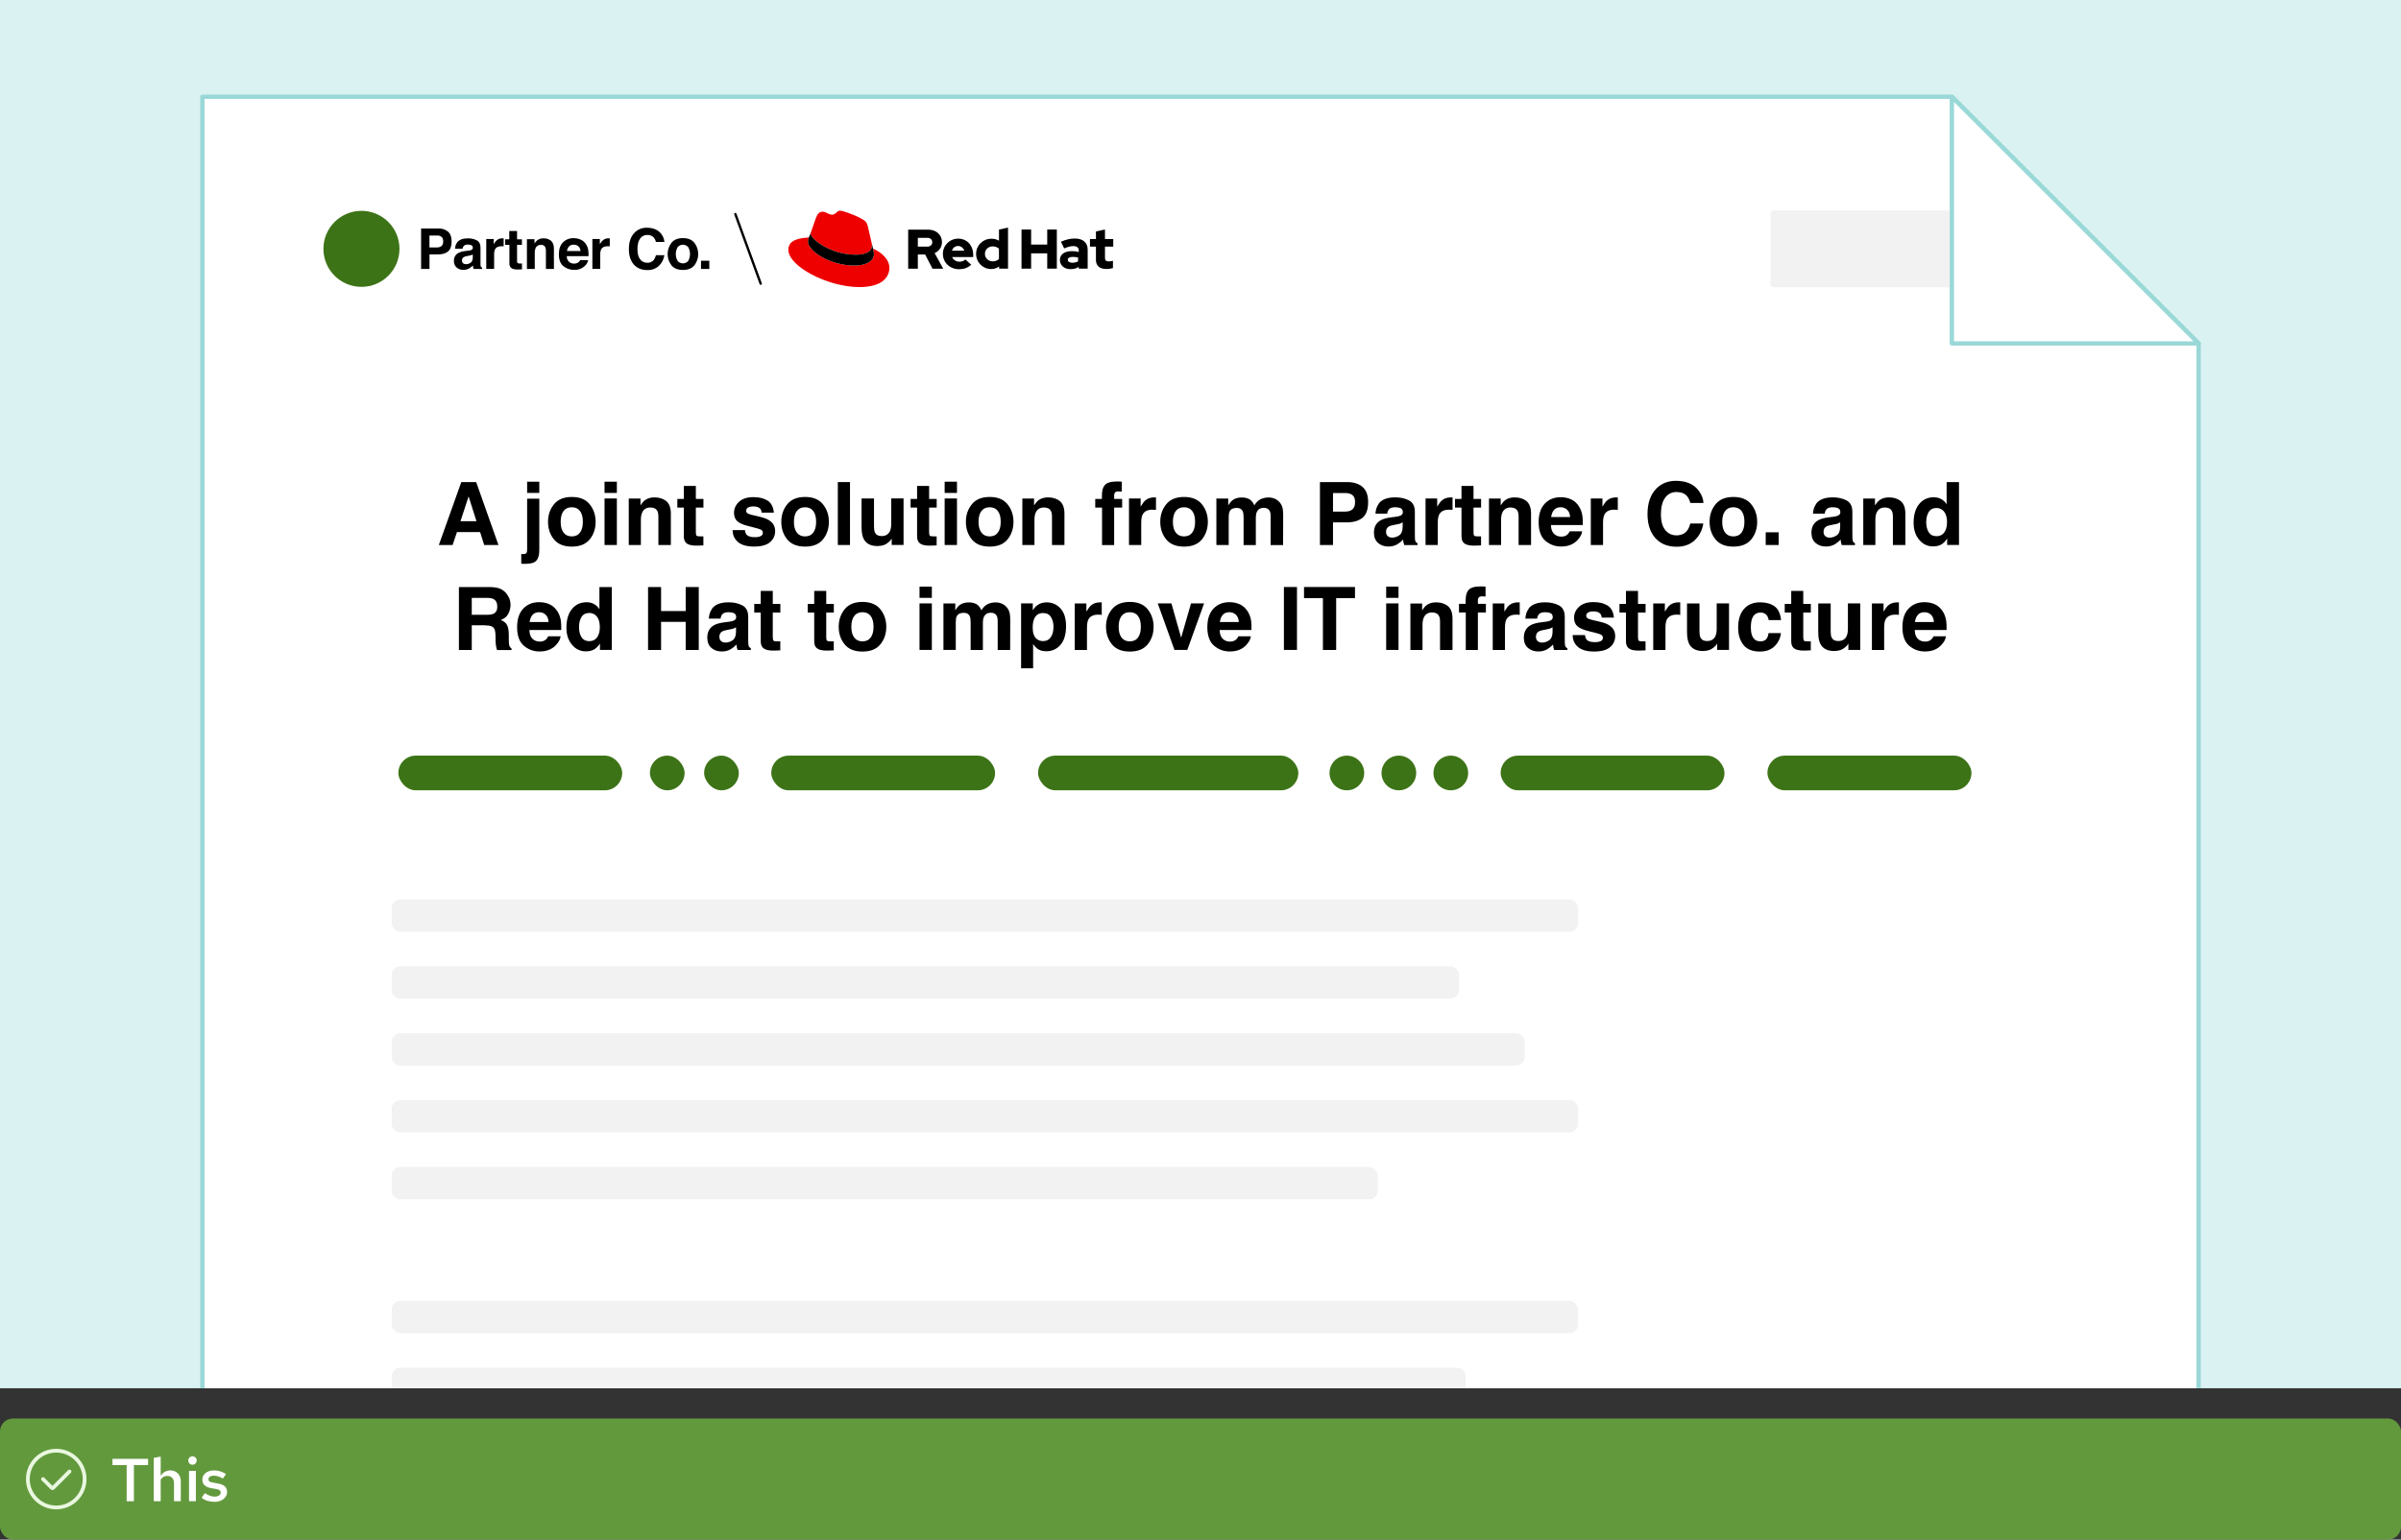<?xml version="1.0" encoding="UTF-8"?>
<svg id="uuid-f907ac82-5ee0-4f01-9fd3-3fe827e891de" data-name="uuid-684f3ed5-aeb5-4827-9e9c-103522a87208" xmlns="http://www.w3.org/2000/svg" xmlns:xlink="http://www.w3.org/1999/xlink" viewBox="0 0 555 356">
  <rect x="0" y="0" width="555" height="356" fill="#333333" stroke="none"/>
  <defs>
    <style>
      .uuid-8fba700c-05da-475f-9ca6-73cc687e901a {
        fill: none;
      }

      .uuid-e190363c-b794-4584-941d-9d12baf92c47 {
        clip-path: url(#uuid-ac15d285-c841-44ee-8bf3-dd02a8ff2b28);
      }

      .uuid-174db8e5-dcce-4980-aac1-e4c02cf5aa24, .uuid-9a845f3e-add7-4db9-bd9e-d583987a8158 {
        fill: #fff;
      }

      .uuid-395f1d4e-e929-4cfc-8382-24b5f9265d3a {
        fill: #63993d;
      }

      .uuid-a3ed627a-bfc0-408c-a0e7-c247a7bb65df {
        fill: #3d7317;
      }

      .uuid-26166992-724e-49c1-9d70-12e456a52840 {
        fill: #e9f7df;
      }

      .uuid-46cafc75-894b-4ddf-97fe-08fc1bd242c2 {
        fill: #f2f2f2;
      }

      .uuid-fa542afa-1155-4388-8b52-44c662cb47d5 {
        fill: #daf2f2;
      }

      .uuid-9a845f3e-add7-4db9-bd9e-d583987a8158 {
        stroke: #9ad8d8;
        stroke-linecap: round;
        stroke-linejoin: round;
      }

      .uuid-c5a80801-6fa7-4cfa-93a6-4c14f992864e {
        fill: #e00;
      }
    </style>
    <clipPath id="uuid-ac15d285-c841-44ee-8bf3-dd02a8ff2b28">
      <rect class="uuid-8fba700c-05da-475f-9ca6-73cc687e901a" width="555" height="321"/>
    </clipPath>
  </defs>
  <g>
    <rect class="uuid-395f1d4e-e929-4cfc-8382-24b5f9265d3a" x="-0" y="328" width="555" height="28" rx="3" ry="3"/>
    <g id="uuid-c531a2cb-e463-4ad9-9dc7-d53bcd27e247" data-name="rh-ui-icon-check-circle">
      <g id="uuid-3c56dd07-1564-445d-b02d-eafb1198d0e3" data-name="uuid-1c4df964-d179-4db0-aba1-3eca303fb08c">
        <rect class="uuid-8fba700c-05da-475f-9ca6-73cc687e901a" x="6" y="334.999" width="14" height="14"/>
      </g>
      <g id="uuid-7e3bc91c-fb7a-449f-9aa2-36b25a4571da" data-name="uuid-a3dc333e-01ac-4ccf-b647-d25821cfe86e">
        <path class="uuid-26166992-724e-49c1-9d70-12e456a52840" d="M13,348.999c-3.86,0-7-3.14-7-7s3.14-7,7-7,7,3.14,7,7-3.14,7-7,7ZM13,335.874c-3.377,0-6.125,2.748-6.125,6.125s2.748,6.125,6.125,6.125,6.125-2.748,6.125-6.125-2.748-6.125-6.125-6.125Z"/>
        <path class="uuid-26166992-724e-49c1-9d70-12e456a52840" d="M12.125,344.533c-.168,0-.336-.064-.464-.192l-2.033-2.033c-.171-.171-.171-.448,0-.619s.448-.171.619,0l1.878,1.878,3.628-3.628c.171-.171.448-.171.619,0s.171.448,0,.619l-3.783,3.783c-.128.128-.296.192-.464.192h0Z"/>
      </g>
    </g>
    <g>
      <path class="uuid-174db8e5-dcce-4980-aac1-e4c02cf5aa24" d="M29.276,347.123v-8.358h-3.276v-1.441h8.232v1.441h-3.276v8.358h-1.68Z"/>
      <path class="uuid-174db8e5-dcce-4980-aac1-e4c02cf5aa24" d="M35.547,347.123v-10.038l1.596-.28v4.439c.261-.401.581-.709.959-.924s.795-.322,1.253-.322c.485,0,.91.107,1.274.322.364.215.649.506.854.875.206.368.308.8.308,1.295v4.634h-1.568v-4.172c0-.514-.14-.922-.42-1.226-.28-.303-.658-.454-1.134-.454-.308,0-.595.069-.861.21-.266.14-.488.354-.665.644v4.998h-1.596Z"/>
      <path class="uuid-174db8e5-dcce-4980-aac1-e4c02cf5aa24" d="M44.479,338.681c-.261,0-.488-.095-.679-.286s-.287-.423-.287-.693c0-.262.095-.487.287-.679s.427-.287.707-.287c.261,0,.488.096.679.287.191.191.287.422.287.692,0,.262-.096.488-.287.68-.191.191-.427.286-.707.286ZM43.695,347.123v-7.014h1.582v7.014h-1.582Z"/>
      <path class="uuid-174db8e5-dcce-4980-aac1-e4c02cf5aa24" d="M49.617,347.263c-.597,0-1.155-.079-1.673-.237-.518-.159-.964-.397-1.337-.714l.742-1.051c.458.28.859.483,1.204.609s.695.189,1.05.189c.429,0,.772-.088,1.029-.266.257-.177.385-.406.385-.685,0-.215-.075-.386-.224-.512-.149-.126-.401-.222-.756-.287l-1.232-.21c-.681-.13-1.19-.354-1.526-.672s-.504-.742-.504-1.273c0-.43.112-.806.336-1.127.224-.322.543-.574.959-.756.415-.183.889-.273,1.421-.273.485,0,.957.07,1.414.21.457.14.905.35,1.344.63l-.742,1.05c-.355-.232-.707-.403-1.057-.511s-.698-.161-1.043-.161c-.373,0-.67.072-.889.217-.22.145-.329.344-.329.596,0,.224.072.395.217.511.144.117.399.203.763.259l1.246.238c.709.121,1.232.343,1.568.665s.504.749.504,1.281c0,.429-.124.816-.371,1.161-.247.346-.588.619-1.022.819-.434.201-.926.301-1.477.301Z"/>
    </g>
  </g>
  <g>
    <g class="uuid-e190363c-b794-4584-941d-9d12baf92c47">
      <g>
        <rect class="uuid-fa542afa-1155-4388-8b52-44c662cb47d5" width="555" height="321"/>
        <rect class="uuid-8fba700c-05da-475f-9ca6-73cc687e901a" width="555" height="321"/>
        <g>
          <polygon class="uuid-9a845f3e-add7-4db9-bd9e-d583987a8158" points="508.22 79.41 508.22 332.28 46.78 332.28 46.78 22.37 451.18 22.37 508.22 79.41"/>
          <rect class="uuid-46cafc75-894b-4ddf-97fe-08fc1bd242c2" x="90.54" y="207.95" width="274.22" height="7.5" rx="2" ry="2"/>
          <rect class="uuid-46cafc75-894b-4ddf-97fe-08fc1bd242c2" x="90.54" y="223.42" width="246.72" height="7.5" rx="2" ry="2"/>
          <rect class="uuid-46cafc75-894b-4ddf-97fe-08fc1bd242c2" x="90.54" y="238.9" width="261.91" height="7.5" rx="2" ry="2"/>
          <rect class="uuid-46cafc75-894b-4ddf-97fe-08fc1bd242c2" x="90.54" y="254.37" width="274.22" height="7.5" rx="2" ry="2"/>
          <rect class="uuid-46cafc75-894b-4ddf-97fe-08fc1bd242c2" x="90.54" y="269.84" width="227.93" height="7.5" rx="2" ry="2"/>
          <rect class="uuid-46cafc75-894b-4ddf-97fe-08fc1bd242c2" x="90.54" y="300.78" width="274.22" height="7.5" rx="2" ry="2"/>
          <rect class="uuid-46cafc75-894b-4ddf-97fe-08fc1bd242c2" x="90.54" y="316.25" width="248.25" height="7.5" rx="2" ry="2"/>
          <path d="M110.99,123.03h-5.36l-1.01,2.99h-3.18l5.19-14.55h3.44l5.15,14.55h-3.3l-.94-2.99h.01ZM110.14,120.52l-1.82-5.73-1.88,5.73h3.7Z"/>
          <path d="M121.85,115.31h2.81v11.87c0,1.09-.21,1.89-.64,2.41-.43.52-1.27.78-2.52.78h-.38c-.17,0-.38-.01-.63-.02v-2.25c.16.01.27.02.34.02h.18c.28,0,.49-.07.63-.2s.21-.4.21-.79v-11.82ZM121.85,111.38h2.81v2.6h-2.81v-2.6Z"/>
          <path d="M136.32,116.62c.91,1.14,1.36,2.49,1.36,4.04s-.45,2.93-1.36,4.05-2.29,1.68-4.14,1.68-3.23-.56-4.14-1.68c-.91-1.12-1.36-2.47-1.36-4.05s.45-2.9,1.36-4.04c.91-1.14,2.29-1.71,4.14-1.71s3.23.57,4.14,1.71ZM132.17,117.29c-.82,0-1.46.29-1.9.87-.44.58-.67,1.41-.67,2.49s.22,1.91.67,2.5,1.08.88,1.9.88,1.46-.29,1.9-.88c.44-.59.66-1.42.66-2.5s-.22-1.91-.66-2.49c-.44-.58-1.07-.87-1.9-.87Z"/>
          <path d="M142.59,111.38v2.6h-2.85v-2.6h2.85ZM142.59,115.26v10.76h-2.85v-10.76h2.85Z"/>
          <path d="M150.38,117.34c-.96,0-1.61.4-1.96,1.21-.18.43-.28.97-.28,1.64v5.83h-2.8v-10.74h2.71v1.57c.36-.55.71-.95,1.03-1.19.58-.43,1.31-.65,2.2-.65,1.11,0,2.02.29,2.73.87.71.58,1.06,1.55,1.06,2.9v7.25h-2.88v-6.55c0-.57-.08-1-.23-1.3-.28-.55-.8-.83-1.58-.83v-.01Z"/>
          <path d="M162.59,124.01v2.1l-1.33.05c-1.33.05-2.24-.18-2.72-.69-.32-.32-.47-.82-.47-1.49v-6.62h-1.5v-2h1.5v-3h2.78v3h1.75v2h-1.75v5.69c0,.44.06.72.17.82.11.11.45.16,1.03.16h.27c.1,0,.19,0,.28-.02h-.01Z"/>
          <path d="M177.43,115.75c.84.54,1.33,1.47,1.45,2.78h-2.81c-.04-.36-.14-.65-.31-.86-.31-.38-.84-.57-1.58-.57-.61,0-1.05.1-1.31.29s-.39.42-.39.67c0,.32.14.56.42.7.28.15,1.25.41,2.93.78,1.12.26,1.96.66,2.52,1.2.55.54.83,1.21.83,2.02,0,1.07-.4,1.94-1.19,2.61s-2.02,1.01-3.68,1.01-2.94-.36-3.75-1.07-1.21-1.62-1.21-2.73h2.85c.06.5.19.86.39,1.07.35.38.99.56,1.93.56.55,0,.99-.08,1.32-.25.33-.16.49-.41.49-.74s-.13-.56-.4-.72c-.26-.17-1.24-.45-2.93-.85-1.22-.3-2.08-.68-2.58-1.14-.5-.45-.75-1.09-.75-1.93,0-.99.39-1.85,1.17-2.56s1.88-1.07,3.29-1.07,2.44.27,3.29.8h.01Z"/>
          <path d="M190.24,116.62c.91,1.14,1.36,2.49,1.36,4.04s-.45,2.93-1.36,4.05-2.29,1.68-4.14,1.68-3.23-.56-4.14-1.68-1.36-2.47-1.36-4.05.45-2.9,1.36-4.04,2.29-1.71,4.14-1.71,3.23.57,4.14,1.71ZM186.09,117.29c-.82,0-1.46.29-1.9.87-.44.58-.67,1.41-.67,2.49s.22,1.91.67,2.5,1.08.88,1.9.88,1.46-.29,1.9-.88c.44-.59.66-1.42.66-2.5s-.22-1.91-.66-2.49c-.44-.58-1.07-.87-1.9-.87Z"/>
          <path d="M193.67,111.47h2.81v14.55h-2.81v-14.55Z"/>
          <path d="M206.14,124.5s-.09.13-.2.3c-.11.17-.23.31-.38.43-.44.4-.87.67-1.28.81s-.89.22-1.45.22c-1.59,0-2.67-.57-3.22-1.72-.31-.63-.46-1.56-.46-2.79v-6.49h2.88v6.49c0,.61.07,1.07.22,1.38.26.55.76.82,1.51.82.96,0,1.62-.39,1.97-1.17.18-.42.28-.98.28-1.67v-5.86h2.85v10.76h-2.74v-1.52l.02.01Z"/>
          <path d="M216.51,124.01v2.1l-1.33.05c-1.33.05-2.24-.18-2.72-.69-.32-.32-.47-.82-.47-1.49v-6.62h-1.5v-2h1.5v-3h2.78v3h1.75v2h-1.75v5.69c0,.44.06.72.17.82.11.11.45.16,1.03.16h.27c.1,0,.19,0,.28-.02h-.01Z"/>
          <path d="M221.21,111.38v2.6h-2.85v-2.6h2.85ZM221.21,115.26v10.76h-2.85v-10.76h2.85Z"/>
          <path d="M232.91,116.62c.91,1.14,1.36,2.49,1.36,4.04s-.45,2.93-1.36,4.05-2.29,1.68-4.14,1.68-3.23-.56-4.14-1.68-1.36-2.47-1.36-4.05.45-2.9,1.36-4.04,2.29-1.71,4.14-1.71,3.23.57,4.14,1.71ZM228.76,117.29c-.82,0-1.46.29-1.9.87-.44.58-.67,1.41-.67,2.49s.22,1.91.67,2.5,1.08.88,1.9.88,1.46-.29,1.9-.88c.44-.59.66-1.42.66-2.5s-.22-1.91-.66-2.49c-.44-.58-1.07-.87-1.9-.87Z"/>
          <path d="M241.36,117.34c-.96,0-1.61.4-1.96,1.21-.18.43-.28.97-.28,1.64v5.83h-2.8v-10.74h2.71v1.57c.36-.55.71-.95,1.03-1.19.58-.43,1.31-.65,2.2-.65,1.11,0,2.02.29,2.73.87.71.58,1.06,1.55,1.06,2.9v7.25h-2.88v-6.55c0-.57-.08-1-.23-1.3-.28-.55-.8-.83-1.58-.83v-.01Z"/>
          <path d="M259.31,111.38v2.29c-.16-.02-.42-.03-.79-.04-.37,0-.63.07-.77.25-.14.17-.21.37-.21.58v.91h1.85v1.99h-1.85v8.68h-2.8v-8.68h-1.57v-1.99h1.54v-.69c0-1.15.19-1.94.58-2.38.41-.65,1.39-.97,2.95-.97.18,0,.34,0,.48.01.14,0,.34.02.59.04Z"/>
          <path d="M266.41,117.85c-1.13,0-1.89.37-2.28,1.11-.22.41-.33,1.05-.33,1.92v5.14h-2.83v-10.76h2.69v1.88c.43-.72.81-1.21,1.13-1.47.53-.44,1.21-.66,2.05-.66h.13c.04,0,.12,0,.24.01v2.88c-.18-.02-.34-.03-.47-.04h-.33v-.01Z"/>
          <path d="M277.84,116.62c.91,1.14,1.36,2.49,1.36,4.04s-.45,2.93-1.36,4.05c-.91,1.12-2.29,1.68-4.14,1.68s-3.23-.56-4.14-1.68-1.36-2.47-1.36-4.05.45-2.9,1.36-4.04c.91-1.14,2.29-1.71,4.14-1.71s3.23.57,4.14,1.71ZM273.69,117.29c-.82,0-1.46.29-1.9.87s-.67,1.41-.67,2.49.22,1.91.67,2.5,1.08.88,1.9.88,1.46-.29,1.9-.88.66-1.42.66-2.5-.22-1.91-.66-2.49c-.44-.58-1.07-.87-1.9-.87Z"/>
          <path d="M287.26,118.22c-.24-.52-.7-.78-1.39-.78-.8,0-1.34.26-1.62.78-.15.3-.23.74-.23,1.32v6.48h-2.85v-10.74h2.74v1.57c.35-.56.68-.96.99-1.19.55-.42,1.25-.63,2.12-.63.82,0,1.49.18,1.99.54.41.33.72.77.93,1.29.37-.63.83-1.1,1.37-1.39.58-.3,1.22-.44,1.94-.44.47,0,.94.09,1.4.28.46.18.88.51,1.25.97.3.38.51.84.61,1.38.07.36.1.89.1,1.59l-.02,6.78h-2.88v-6.85c0-.41-.07-.74-.2-1.01-.25-.5-.71-.75-1.38-.75-.78,0-1.31.32-1.61.97-.15.34-.23.75-.23,1.23v6.41h-2.83v-6.41c0-.64-.07-1.1-.2-1.39v-.01Z"/>
          <path d="M311.22,120.79h-3.09v5.23h-3.02v-14.55h6.34c1.46,0,2.63.38,3.5,1.12.87.75,1.3,1.91,1.3,3.49,0,1.72-.43,2.93-1.3,3.64s-2.11,1.07-3.72,1.07h-.01ZM312.64,117.76c.39-.35.59-.9.59-1.66s-.2-1.3-.6-1.62-.96-.48-1.67-.48h-2.83v4.29h2.83c.72,0,1.28-.17,1.68-.52v-.01Z"/>
          <path d="M318.71,116.42c.74-.95,2.02-1.42,3.83-1.42,1.18,0,2.23.23,3.14.7.91.47,1.37,1.35,1.37,2.65v4.94c0,.34,0,.76.02,1.24.02.37.08.62.17.75s.23.24.42.33v.42h-3.06c-.08-.22-.14-.42-.18-.61-.03-.19-.06-.41-.08-.65-.39.42-.84.78-1.34,1.08-.61.35-1.29.52-2.05.52-.97,0-1.78-.28-2.41-.83-.63-.56-.95-1.34-.95-2.36,0-1.32.51-2.28,1.53-2.87.56-.32,1.38-.55,2.47-.69l.96-.12c.52-.07.89-.15,1.12-.25.4-.17.6-.44.6-.8,0-.44-.15-.75-.46-.91-.31-.17-.75-.25-1.35-.25-.67,0-1.14.16-1.41.49-.2.24-.33.57-.39.99h-2.72c.06-.94.32-1.71.79-2.32l-.02-.03ZM320.8,123.98c.26.22.59.33.97.33.61,0,1.16-.18,1.67-.53.51-.36.78-1,.79-1.95v-1.05c-.18.11-.36.2-.54.27-.18.07-.43.13-.75.19l-.63.12c-.59.11-1.02.23-1.27.38-.43.26-.65.66-.65,1.2,0,.48.13.83.41,1.04h0Z"/>
          <path d="M334.96,117.85c-1.13,0-1.89.37-2.28,1.11-.22.41-.33,1.05-.33,1.92v5.14h-2.83v-10.76h2.69v1.88c.43-.72.81-1.21,1.13-1.47.53-.44,1.21-.66,2.05-.66h.13c.04,0,.12,0,.24.01v2.88c-.18-.02-.34-.03-.47-.04h-.33v-.01Z"/>
          <path d="M342.35,124.01v2.1l-1.33.05c-1.33.05-2.24-.18-2.72-.69-.32-.32-.47-.82-.47-1.49v-6.62h-1.5v-2h1.5v-3h2.78v3h1.75v2h-1.75v5.69c0,.44.06.72.17.82.11.11.45.16,1.03.16h.27c.1,0,.19,0,.28-.02h-.01Z"/>
          <path d="M349.22,117.34c-.96,0-1.61.4-1.96,1.21-.18.43-.28.97-.28,1.64v5.83h-2.8v-10.74h2.71v1.57c.36-.55.71-.95,1.03-1.19.58-.43,1.31-.65,2.2-.65,1.11,0,2.02.29,2.73.87.71.58,1.06,1.55,1.06,2.9v7.25h-2.88v-6.55c0-.57-.08-1-.23-1.3-.28-.55-.8-.83-1.58-.83v-.01Z"/>
          <path d="M365.72,122.86c-.07.64-.4,1.29-1,1.94-.92,1.05-2.21,1.57-3.87,1.57-1.37,0-2.58-.44-3.62-1.32s-1.57-2.32-1.57-4.3c0-1.86.47-3.29,1.42-4.29s2.17-1.49,3.68-1.49c.9,0,1.7.17,2.42.5s1.31.87,1.78,1.59c.42.64.69,1.38.82,2.22.07.49.1,1.21.09,2.13h-7.37c.04,1.08.38,1.84,1.02,2.27.39.27.86.4,1.4.4.58,0,1.05-.16,1.41-.49.2-.18.37-.42.52-.74h2.87v.01ZM362.94,119.56c-.05-.74-.27-1.31-.68-1.69-.4-.38-.91-.58-1.51-.58-.65,0-1.16.2-1.52.61s-.58.96-.68,1.66h4.39Z"/>
          <path d="M373.16,117.85c-1.13,0-1.89.37-2.28,1.11-.22.41-.33,1.05-.33,1.92v5.14h-2.83v-10.76h2.69v1.88c.43-.72.81-1.21,1.13-1.47.53-.44,1.21-.66,2.05-.66h.13c.04,0,.12,0,.24.01v2.88c-.18-.02-.34-.03-.47-.04h-.33v-.01Z"/>
          <path d="M391.74,124.93c-1.09.99-2.48,1.49-4.17,1.49-2.09,0-3.74-.67-4.94-2.01-1.2-1.35-1.8-3.2-1.8-5.55,0-2.54.68-4.5,2.04-5.88,1.18-1.2,2.69-1.8,4.52-1.8,2.45,0,4.24.8,5.37,2.41.63.9.96,1.81,1.01,2.71h-3.04c-.2-.7-.45-1.22-.76-1.58-.55-.63-1.37-.95-2.46-.95s-1.98.45-2.62,1.34c-.64.89-.96,2.15-.96,3.79s.34,2.86,1.01,3.67,1.53,1.22,2.57,1.22,1.88-.35,2.44-1.05c.31-.38.57-.94.77-1.69h3.01c-.26,1.59-.93,2.88-2.01,3.87l.02.01Z"/>
          <path d="M404.82,116.62c.91,1.14,1.36,2.49,1.36,4.04s-.45,2.93-1.36,4.05c-.91,1.12-2.29,1.68-4.14,1.68s-3.23-.56-4.14-1.68-1.36-2.47-1.36-4.05.45-2.9,1.36-4.04c.91-1.14,2.29-1.71,4.14-1.71s3.23.57,4.14,1.71ZM400.67,117.29c-.82,0-1.46.29-1.9.87s-.67,1.41-.67,2.49.22,1.91.67,2.5,1.08.88,1.9.88,1.46-.29,1.9-.88.66-1.42.66-2.5-.22-1.91-.66-2.49c-.44-.58-1.07-.87-1.9-.87Z"/>
          <path d="M408.15,123.08h2.99v2.94h-2.99v-2.94Z"/>
          <path d="M419.84,116.42c.74-.95,2.02-1.42,3.83-1.42,1.18,0,2.23.23,3.14.7.91.47,1.37,1.35,1.37,2.65v4.94c0,.34,0,.76.02,1.24.02.37.08.62.17.75s.23.24.42.33v.42h-3.06c-.08-.22-.14-.42-.18-.61-.03-.19-.06-.41-.08-.65-.39.42-.84.78-1.34,1.08-.61.35-1.29.52-2.05.52-.97,0-1.78-.28-2.41-.83-.63-.56-.95-1.34-.95-2.36,0-1.32.51-2.28,1.53-2.87.56-.32,1.38-.55,2.47-.69l.96-.12c.52-.07.89-.15,1.12-.25.4-.17.6-.44.6-.8,0-.44-.15-.75-.46-.91-.31-.17-.75-.25-1.35-.25-.67,0-1.14.16-1.41.49-.2.24-.33.57-.39.99h-2.72c.06-.94.32-1.71.79-2.32l-.02-.03ZM421.93,123.98c.26.22.59.33.97.33.61,0,1.16-.18,1.67-.53.51-.36.78-1,.79-1.95v-1.05c-.18.11-.36.2-.54.27-.18.07-.43.13-.75.19l-.63.12c-.59.11-1.02.23-1.27.38-.43.26-.65.66-.65,1.2,0,.48.13.83.41,1.04h0Z"/>
          <path d="M435.74,117.34c-.96,0-1.61.4-1.96,1.21-.18.43-.28.97-.28,1.64v5.83h-2.8v-10.74h2.71v1.57c.36-.55.71-.95,1.03-1.19.58-.43,1.31-.65,2.2-.65,1.11,0,2.02.29,2.73.87.71.58,1.06,1.55,1.06,2.9v7.25h-2.88v-6.55c0-.57-.08-1-.23-1.3-.28-.55-.8-.83-1.58-.83v-.01Z"/>
          <path d="M452.83,111.48v14.53h-2.74v-1.49c-.4.64-.86,1.1-1.37,1.39s-1.15.43-1.92.43c-1.26,0-2.32-.51-3.17-1.53-.86-1.02-1.29-2.32-1.29-3.92,0-1.84.42-3.28,1.27-4.33.85-1.05,1.98-1.58,3.39-1.58.65,0,1.23.14,1.74.43s.92.68,1.23,1.19v-5.13h2.85l.01.01ZM445.25,120.7c0,.99.2,1.79.59,2.38.39.6.98.9,1.78.9s1.4-.3,1.82-.89c.41-.59.62-1.36.62-2.3,0-1.32-.33-2.26-1-2.82-.41-.34-.88-.51-1.42-.51-.82,0-1.43.31-1.81.93s-.58,1.39-.58,2.32v-.01Z"/>
          <path d="M112.19,144.58h-3.14v5.71h-2.97v-14.55h7.14c1.02.02,1.81.14,2.36.38.55.23,1.01.57,1.4,1.02.32.37.57.78.75,1.22.18.45.28.96.28,1.53,0,.69-.17,1.37-.52,2.04s-.92,1.14-1.73,1.42c.67.27,1.15.65,1.43,1.15s.42,1.26.42,2.28v.98c0,.67.03,1.12.08,1.35.08.38.26.65.55.83v.37h-3.35c-.09-.32-.16-.58-.2-.78-.08-.41-.12-.83-.13-1.25l-.02-1.35c-.01-.93-.18-1.55-.51-1.86s-.94-.46-1.83-.46l-.01-.03ZM114.04,141.93c.61-.28.91-.82.91-1.64,0-.88-.29-1.47-.88-1.78-.33-.17-.82-.26-1.48-.26h-3.54v3.91h3.45c.68,0,1.2-.08,1.54-.24v.01Z"/>
          <path d="M129.59,147.13c-.07.64-.4,1.29-1,1.94-.92,1.05-2.21,1.57-3.87,1.57-1.37,0-2.58-.44-3.62-1.32s-1.57-2.32-1.57-4.3c0-1.86.47-3.29,1.42-4.29s2.17-1.49,3.68-1.49c.9,0,1.7.17,2.42.5s1.31.87,1.78,1.59c.42.64.69,1.38.82,2.22.07.49.1,1.21.09,2.13h-7.37c.04,1.08.38,1.84,1.02,2.27.39.27.86.4,1.4.4.58,0,1.05-.16,1.41-.49.2-.18.37-.42.52-.74h2.87v.01ZM126.81,143.83c-.05-.74-.27-1.31-.68-1.69-.4-.38-.91-.58-1.51-.58-.65,0-1.16.2-1.52.61-.36.41-.58.96-.68,1.66h4.39Z"/>
          <path d="M141.42,135.75v14.53h-2.74v-1.49c-.4.64-.86,1.1-1.37,1.39s-1.15.43-1.92.43c-1.26,0-2.32-.51-3.17-1.53-.86-1.02-1.29-2.32-1.29-3.92,0-1.84.42-3.28,1.27-4.33.85-1.05,1.98-1.58,3.39-1.58.65,0,1.23.14,1.74.43s.92.68,1.23,1.19v-5.13h2.85l.01.01ZM133.84,144.97c0,.99.2,1.79.59,2.38.39.6.98.9,1.78.9s1.4-.3,1.82-.89c.41-.59.62-1.36.62-2.3,0-1.32-.33-2.26-1-2.82-.41-.34-.88-.51-1.42-.51-.82,0-1.43.31-1.81.93s-.58,1.39-.58,2.32v-.01Z"/>
          <path d="M158.5,150.29v-6.5h-5.69v6.5h-3.01v-14.55h3.01v5.55h5.69v-5.55h3.02v14.55h-3.02Z"/>
          <path d="M164.61,140.69c.74-.95,2.02-1.42,3.83-1.42,1.18,0,2.23.23,3.14.7s1.37,1.35,1.37,2.65v4.94c0,.34,0,.76.02,1.24.02.37.08.62.17.75s.23.24.42.33v.42h-3.06c-.08-.22-.14-.42-.18-.61-.03-.19-.06-.41-.08-.65-.39.42-.84.78-1.34,1.08-.61.35-1.29.52-2.05.52-.97,0-1.78-.28-2.41-.83-.63-.56-.95-1.34-.95-2.36,0-1.32.51-2.28,1.53-2.87.56-.32,1.38-.55,2.47-.69l.96-.12c.52-.07.89-.15,1.12-.25.4-.17.6-.44.6-.8,0-.44-.15-.75-.46-.91-.31-.17-.75-.25-1.35-.25-.67,0-1.14.16-1.41.49-.2.24-.33.57-.39.99h-2.72c.06-.94.32-1.71.79-2.32l-.02-.03ZM166.7,148.25c.26.22.59.33.97.33.61,0,1.16-.18,1.67-.53.51-.36.78-1,.79-1.95v-1.05c-.18.11-.36.2-.54.27s-.43.13-.75.19l-.63.12c-.59.11-1.02.23-1.27.38-.43.26-.65.66-.65,1.2,0,.48.13.83.41,1.04Z"/>
          <path d="M180.37,148.28v2.1l-1.33.05c-1.33.05-2.24-.18-2.72-.69-.32-.32-.47-.82-.47-1.49v-6.62h-1.5v-2h1.5v-3h2.78v3h1.75v2h-1.75v5.69c0,.44.06.72.17.82.11.11.45.16,1.03.16h.27c.1,0,.19,0,.28-.02h-.01Z"/>
          <path d="M192.73,148.28v2.1l-1.33.05c-1.33.05-2.24-.18-2.72-.69-.32-.32-.47-.82-.47-1.49v-6.62h-1.5v-2h1.5v-3h2.78v3h1.75v2h-1.75v5.69c0,.44.06.72.17.82.11.11.45.16,1.03.16h.27c.1,0,.19,0,.28-.02h-.01Z"/>
          <path d="M203.51,140.89c.91,1.14,1.36,2.49,1.36,4.04s-.45,2.93-1.36,4.05c-.91,1.12-2.29,1.68-4.14,1.68s-3.23-.56-4.14-1.68-1.36-2.47-1.36-4.05.45-2.9,1.36-4.04,2.29-1.71,4.14-1.71,3.23.57,4.14,1.71ZM199.36,141.56c-.82,0-1.46.29-1.9.87-.44.58-.67,1.41-.67,2.49s.22,1.91.67,2.5,1.08.88,1.9.88,1.46-.29,1.9-.88c.44-.59.66-1.42.66-2.5s-.22-1.91-.66-2.49-1.07-.87-1.9-.87Z"/>
          <path d="M215.4,135.64v2.6h-2.85v-2.6h2.85ZM215.4,139.52v10.76h-2.85v-10.76h2.85Z"/>
          <path d="M224.17,142.48c-.24-.52-.7-.78-1.39-.78-.8,0-1.34.26-1.62.78-.15.3-.23.74-.23,1.32v6.48h-2.85v-10.74h2.74v1.57c.35-.56.68-.96.99-1.19.55-.42,1.25-.63,2.12-.63.82,0,1.49.18,1.99.54.41.33.72.77.93,1.29.37-.63.83-1.1,1.37-1.39.58-.3,1.22-.44,1.94-.44.47,0,.94.09,1.4.28.46.18.88.51,1.25.97.3.38.51.84.61,1.38.07.36.1.89.1,1.59l-.02,6.78h-2.88v-6.85c0-.41-.07-.74-.2-1.01-.25-.5-.71-.75-1.38-.75-.78,0-1.31.32-1.61.97-.15.34-.23.75-.23,1.23v6.41h-2.83v-6.41c0-.64-.07-1.1-.2-1.39v-.01Z"/>
          <path d="M245.12,140.68c.87.93,1.3,2.29,1.3,4.09,0,1.9-.43,3.34-1.28,4.33s-1.95,1.49-3.29,1.49c-.86,0-1.57-.21-2.13-.64-.31-.24-.61-.58-.91-1.04v5.61h-2.78v-15h2.7v1.59c.3-.47.62-.84.97-1.11.62-.48,1.37-.72,2.23-.72,1.26,0,2.32.46,3.2,1.39l-.01.01ZM243.52,144.91c0-.83-.19-1.56-.57-2.2s-.99-.96-1.84-.96c-1.02,0-1.72.48-2.1,1.45-.2.51-.3,1.17-.3,1.96,0,1.25.33,2.13,1,2.64.4.3.86.44,1.4.44.78,0,1.38-.3,1.79-.91s.62-1.41.62-2.42h0Z"/>
          <path d="M253.87,142.12c-1.13,0-1.89.37-2.28,1.11-.22.41-.33,1.05-.33,1.92v5.14h-2.83v-10.76h2.69v1.88c.43-.72.81-1.21,1.13-1.47.53-.44,1.21-.66,2.05-.66h.13c.04,0,.12,0,.24.01v2.88c-.18-.02-.34-.03-.47-.04h-.33v-.01Z"/>
          <path d="M265.3,140.89c.91,1.14,1.36,2.49,1.36,4.04s-.45,2.93-1.36,4.05c-.91,1.12-2.29,1.68-4.14,1.68s-3.23-.56-4.14-1.68-1.36-2.47-1.36-4.05.45-2.9,1.36-4.04,2.29-1.71,4.14-1.71,3.23.57,4.14,1.71ZM261.15,141.56c-.82,0-1.46.29-1.9.87s-.67,1.41-.67,2.49.22,1.91.67,2.5,1.08.88,1.9.88,1.46-.29,1.9-.88c.44-.59.66-1.42.66-2.5s-.22-1.91-.66-2.49-1.07-.87-1.9-.87Z"/>
          <path d="M267.62,139.52h3.16l2.24,7.94,2.29-7.94h3.02l-3.88,10.76h-2.97l-3.86-10.76Z"/>
          <path d="M289.14,147.13c-.07.64-.4,1.29-1,1.94-.92,1.05-2.21,1.57-3.87,1.57-1.37,0-2.58-.44-3.62-1.32s-1.57-2.32-1.57-4.3c0-1.86.47-3.29,1.42-4.29s2.17-1.49,3.68-1.49c.9,0,1.7.17,2.42.5s1.31.87,1.78,1.59c.42.64.69,1.38.82,2.22.07.49.1,1.21.09,2.13h-7.37c.04,1.08.38,1.84,1.02,2.27.39.27.86.4,1.4.4.58,0,1.05-.16,1.41-.49.2-.18.37-.42.52-.74h2.87v.01ZM286.36,143.83c-.05-.74-.27-1.31-.68-1.69-.4-.38-.91-.58-1.51-.58-.65,0-1.16.2-1.52.61s-.58.96-.68,1.66h4.39Z"/>
          <path d="M296.78,135.73h3.02v14.55h-3.02v-14.55Z"/>
          <path d="M313.21,135.73v2.58h-4.35v11.98h-3.06v-11.98h-4.37v-2.58h11.79-.01Z"/>
          <path d="M323.27,135.64v2.6h-2.85v-2.6h2.85ZM323.27,139.52v10.76h-2.85v-10.76h2.85Z"/>
          <path d="M331.06,141.61c-.96,0-1.61.4-1.96,1.21-.18.43-.28.97-.28,1.64v5.83h-2.8v-10.74h2.71v1.57c.36-.55.71-.95,1.03-1.19.58-.43,1.31-.65,2.2-.65,1.11,0,2.02.29,2.73.87.71.58,1.06,1.55,1.06,2.9v7.25h-2.88v-6.55c0-.57-.08-1-.23-1.3-.28-.55-.8-.83-1.58-.83v-.01Z"/>
          <path d="M343.39,135.64v2.29c-.16-.02-.42-.03-.79-.04-.37,0-.63.07-.77.25-.14.17-.21.37-.21.58v.91h1.85v1.99h-1.85v8.68h-2.8v-8.68h-1.57v-1.99h1.54v-.69c0-1.15.19-1.94.58-2.38.41-.65,1.39-.97,2.95-.97.18,0,.34,0,.48.01.14,0,.34.02.59.04h0Z"/>
          <path d="M350.49,142.12c-1.13,0-1.89.37-2.28,1.11-.22.41-.33,1.05-.33,1.92v5.14h-2.83v-10.76h2.69v1.88c.43-.72.81-1.21,1.13-1.47.53-.44,1.21-.66,2.05-.66h.13c.04,0,.12,0,.24.01v2.88c-.18-.02-.34-.03-.47-.04h-.33v-.01Z"/>
          <path d="M353.36,140.69c.74-.95,2.02-1.42,3.83-1.42,1.18,0,2.23.23,3.14.7s1.37,1.35,1.37,2.65v4.94c0,.34,0,.76.02,1.24.02.37.08.62.17.75s.23.24.42.33v.42h-3.06c-.08-.22-.14-.42-.18-.61-.03-.19-.06-.41-.08-.65-.39.42-.84.78-1.34,1.08-.61.35-1.29.52-2.05.52-.97,0-1.78-.28-2.41-.83-.63-.56-.95-1.34-.95-2.36,0-1.32.51-2.28,1.53-2.87.56-.32,1.38-.55,2.47-.69l.96-.12c.52-.07.89-.15,1.12-.25.4-.17.6-.44.6-.8,0-.44-.15-.75-.46-.91-.31-.17-.75-.25-1.35-.25-.67,0-1.14.16-1.41.49-.2.24-.33.57-.39.99h-2.72c.06-.94.32-1.71.79-2.32l-.02-.03ZM355.45,148.25c.26.22.59.33.97.33.61,0,1.16-.18,1.67-.53.51-.36.78-1,.79-1.95v-1.05c-.18.11-.36.2-.54.27-.18.07-.43.13-.75.19l-.63.12c-.59.11-1.02.23-1.27.38-.43.26-.65.66-.65,1.2,0,.48.13.83.41,1.04h0Z"/>
          <path d="M371.61,140.02c.84.54,1.33,1.47,1.45,2.78h-2.81c-.04-.36-.14-.65-.31-.86-.31-.38-.84-.57-1.58-.57-.61,0-1.05.1-1.31.29-.26.19-.39.42-.39.67,0,.32.14.56.42.7.28.15,1.25.41,2.93.78,1.12.26,1.96.66,2.52,1.2.55.54.83,1.21.83,2.02,0,1.07-.4,1.94-1.19,2.61s-2.02,1.01-3.68,1.01-2.94-.36-3.75-1.07-1.21-1.62-1.21-2.73h2.85c.06.5.19.86.39,1.07.35.38.99.56,1.93.56.55,0,.99-.08,1.32-.25.33-.16.49-.41.49-.74s-.13-.56-.4-.72c-.26-.17-1.24-.45-2.93-.85-1.22-.3-2.08-.68-2.58-1.14-.5-.45-.75-1.09-.75-1.93,0-.99.39-1.85,1.17-2.56.78-.71,1.88-1.07,3.29-1.07s2.44.27,3.29.8h.01Z"/>
          <path d="M380.37,148.28v2.1l-1.33.05c-1.33.05-2.24-.18-2.72-.69-.32-.32-.47-.82-.47-1.49v-6.62h-1.5v-2h1.5v-3h2.78v3h1.75v2h-1.75v5.69c0,.44.06.72.17.82.11.11.45.16,1.03.16h.27c.1,0,.19,0,.28-.02h-.01Z"/>
          <path d="M387.59,142.12c-1.13,0-1.89.37-2.28,1.11-.22.41-.33,1.05-.33,1.92v5.14h-2.83v-10.76h2.69v1.88c.43-.72.81-1.21,1.13-1.47.53-.44,1.21-.66,2.05-.66h.13c.04,0,.12,0,.24.01v2.88c-.18-.02-.34-.03-.47-.04h-.33v-.01Z"/>
          <path d="M396.95,148.77s-.09.13-.2.3c-.11.17-.23.31-.38.43-.44.4-.87.67-1.28.81s-.89.22-1.45.22c-1.59,0-2.67-.57-3.22-1.72-.31-.63-.46-1.56-.46-2.79v-6.49h2.88v6.49c0,.61.07,1.07.22,1.38.26.55.76.82,1.51.82.96,0,1.62-.39,1.97-1.17.18-.42.28-.98.28-1.67v-5.86h2.85v10.76h-2.74v-1.52l.02.01Z"/>
          <path d="M411.71,143.38h-2.88c-.05-.4-.19-.76-.41-1.09-.32-.43-.81-.65-1.47-.65-.95,0-1.6.47-1.95,1.41-.18.5-.28,1.17-.28,1.99s.09,1.43.28,1.91c.34.89.97,1.34,1.9,1.34.66,0,1.13-.18,1.4-.53s.44-.82.5-1.38h2.87c-.07.86-.38,1.67-.93,2.43-.88,1.23-2.19,1.85-3.92,1.85s-3.01-.51-3.82-1.54c-.82-1.03-1.22-2.36-1.22-4,0-1.85.45-3.29,1.35-4.31.9-1.03,2.15-1.54,3.73-1.54,1.35,0,2.45.3,3.31.91s1.37,1.68,1.53,3.21l.01-.01Z"/>
          <path d="M418.57,148.28v2.1l-1.33.05c-1.33.05-2.24-.18-2.72-.69-.32-.32-.47-.82-.47-1.49v-6.62h-1.5v-2h1.5v-3h2.78v3h1.75v2h-1.75v5.69c0,.44.06.72.17.82.11.11.45.16,1.03.16h.27c.1,0,.19,0,.28-.02h-.01Z"/>
          <path d="M427.28,148.77s-.09.13-.2.3c-.11.17-.23.31-.38.43-.44.4-.87.67-1.28.81s-.89.22-1.45.22c-1.59,0-2.67-.57-3.22-1.72-.31-.63-.46-1.56-.46-2.79v-6.49h2.88v6.49c0,.61.07,1.07.22,1.38.26.55.76.82,1.51.82.96,0,1.62-.39,1.97-1.17.18-.42.28-.98.28-1.67v-5.86h2.85v10.76h-2.74v-1.52l.02.01Z"/>
          <path d="M438.14,142.12c-1.13,0-1.89.37-2.28,1.11-.22.41-.33,1.05-.33,1.92v5.14h-2.83v-10.76h2.69v1.88c.43-.72.81-1.21,1.13-1.47.53-.44,1.21-.66,2.05-.66h.13c.04,0,.12,0,.24.01v2.88c-.18-.02-.34-.03-.47-.04h-.33v-.01Z"/>
          <path d="M449.81,147.13c-.07.64-.4,1.29-1,1.94-.92,1.05-2.21,1.57-3.87,1.57-1.37,0-2.58-.44-3.62-1.32s-1.57-2.32-1.57-4.3c0-1.86.47-3.29,1.42-4.29s2.17-1.49,3.68-1.49c.9,0,1.7.17,2.42.5s1.31.87,1.78,1.59c.42.64.69,1.38.82,2.22.07.49.1,1.21.09,2.13h-7.37c.04,1.08.38,1.84,1.02,2.27.39.27.86.4,1.4.4.58,0,1.05-.16,1.41-.49.2-.18.37-.42.52-.74h2.87v.01ZM447.03,143.83c-.05-.74-.27-1.31-.68-1.69-.4-.38-.91-.58-1.51-.58-.65,0-1.16.2-1.52.61s-.58.96-.68,1.66h4.39Z"/>
          <path id="uuid-b72669f7-68c2-47d8-9057-0508c78143d6" data-name="uuid-7f47b7ab-8592-4696-9907-2d3dfdf00595" d="M169.89,49.24c.14-.05.3.02.35.17l5.86,16.09c.05.14-.02.3-.17.35s-.3-.02-.35-.17l-5.86-16.09c-.05-.14.02-.3.17-.35Z"/>
          <g id="uuid-bf46c324-8c4c-470d-a5ff-cc18dd7836c6" data-name="uuid-55d07f29-3ead-43ee-b9b0-8cec1474949e">
            <path class="uuid-c5a80801-6fa7-4cfa-93a6-4c14f992864e" d="M197.8,58.89c1.53,0,3.76-.32,3.76-2.14,0-.14,0-.28-.04-.42l-.91-3.97c-.21-.87-.4-1.27-1.93-2.04-1.19-.61-3.78-1.61-4.55-1.61-.71,0-.93.93-1.77.93s-1.43-.69-2.2-.69-1.22.5-1.59,1.53c0,0-1.03,2.91-1.16,3.33-.03.08-.03.17-.03.24,0,1.13,4.45,4.84,10.43,4.84M201.81,57.49c.21,1.01.21,1.11.21,1.24,0,1.72-1.93,2.67-4.47,2.67-5.74,0-10.77-3.36-10.77-5.58,0-.34.08-.66.19-.9-2.06.11-4.74.48-4.74,2.83,0,3.86,9.15,8.63,16.4,8.63,5.56,0,6.96-2.51,6.96-4.5,0-1.56-1.35-3.33-3.78-4.39"/>
            <path d="M201.8,57.49c.21,1.01.21,1.11.21,1.24,0,1.72-1.93,2.67-4.47,2.67-5.74,0-10.77-3.36-10.77-5.58,0-.34.08-.66.19-.9l.45-1.11c-.03.08-.03.17-.03.24,0,1.13,4.45,4.84,10.43,4.84,1.53,0,3.76-.32,3.76-2.14,0-.14,0-.28-.04-.42l.28,1.16h-.01Z"/>
            <path d="M253.32,60.03c0,1.46.88,2.17,2.48,2.17.39,0,1.06-.09,1.46-.21v-1.69c-.35.1-.61.14-.94.14-.66,0-.9-.21-.9-.83v-2.59h1.91v-1.74h-1.91v-2.21l-2.09.45v1.76h-1.38v1.74h1.38v3.01h-.01ZM246.82,60.07c0-.45.45-.67,1.14-.67.45,0,.86.06,1.24.15v.88c-.39.22-.84.32-1.3.32-.67,0-1.07-.26-1.07-.68M247.47,62.23c.74,0,1.33-.15,1.88-.53v.41h2.07v-4.38c0-1.67-1.12-2.58-2.99-2.58-1.05,0-2.08.25-3.19.75l.75,1.54c.8-.34,1.47-.54,2.07-.54.86,0,1.3.34,1.3,1.02v.34c-.49-.13-1.01-.19-1.55-.19-1.76,0-2.81.74-2.81,2.05,0,1.2.96,2.12,2.48,2.12M236.13,62.12h2.22v-3.54h3.72v3.54h2.22v-9.04h-2.22v3.47h-3.72v-3.47h-2.22v9.04ZM227.67,58.7c0-.98.77-1.73,1.79-1.73.57,0,1.08.19,1.45.53v2.39c-.37.36-.86.54-1.45.54-1.01,0-1.79-.75-1.79-1.73M230.94,62.12h2.07v-9.49l-2.09.45v2.57c-.52-.3-1.11-.45-1.74-.45-1.99,0-3.55,1.54-3.55,3.5s1.54,3.51,3.49,3.51c.67,0,1.3-.21,1.83-.59v.5h-.01ZM221.47,56.88c.66,0,1.21.43,1.43,1.08h-2.85c.21-.68.72-1.08,1.42-1.08M217.95,58.71c0,1.99,1.63,3.54,3.72,3.54,1.15,0,1.99-.31,2.85-1.03l-1.38-1.23c-.32.34-.8.52-1.37.52-.77,0-1.41-.43-1.68-1.08h4.87v-.52c0-2.17-1.46-3.73-3.45-3.73s-3.56,1.55-3.56,3.54M214.35,54.99c.74,0,1.15.46,1.15,1.02s-.41,1.02-1.15,1.02h-2.19v-2.04h2.19ZM209.94,62.13h2.22v-3.29h1.69l1.7,3.29h2.48l-1.99-3.61c1.07-.46,1.7-1.43,1.7-2.54,0-1.63-1.28-2.88-3.19-2.88h-4.62v9.04l.01-.01Z"/>
          </g>
          <path d="M103.56,58.14c-.55.46-1.32.69-2.33.69h-1.95v3.36h-1.94v-9.35h4.02c.8-.04,1.59.22,2.21.73.55.48.82,1.23.82,2.24,0,1.1-.28,1.89-.83,2.34v-.01ZM102.07,54.77c-.3-.23-.67-.34-1.04-.31h-1.76v2.75h1.76c.38.02.75-.1,1.04-.33.27-.29.41-.67.37-1.07.04-.39-.09-.77-.37-1.04h0Z"/>
          <path d="M108.18,57.98c.25-.02.49-.07.72-.16.23-.07.39-.28.39-.52.02-.24-.09-.47-.3-.59-.28-.12-.58-.18-.88-.16-.34-.03-.68.09-.92.33-.14.18-.23.4-.26.63h-1.74c.01-.54.19-1.06.51-1.49.48-.61,1.3-.91,2.47-.91.7-.01,1.39.14,2.02.45.59.3.88.87.88,1.7v3.97c0,.17.03.33.11.48.07.09.16.17.27.21v.27h-1.97c-.05-.13-.09-.26-.12-.39-.02-.12-.04-.26-.05-.42-.25.27-.55.51-.87.69-.41.23-.87.34-1.33.33-.57.02-1.12-.17-1.56-.54-.42-.39-.65-.95-.62-1.52-.05-.76.34-1.47,1-1.84.5-.25,1.04-.4,1.6-.45l.63-.09.02.02ZM109.28,58.82c-.11.07-.22.13-.33.17-.16.06-.32.1-.49.12l-.41.08c-.29.04-.57.12-.83.25-.28.15-.44.45-.43.77-.02.25.07.5.26.67.18.14.4.21.63.21.39,0,.77-.11,1.09-.33.33-.22.51-.64.52-1.25l-.02-.68.01-.01Z"/>
          <path d="M116.26,55.11h.16v1.85c-.12,0-.22-.02-.31-.02h-.22c-.73,0-1.21.24-1.46.71-.16.39-.23.81-.21,1.23v3.3h-1.82v-6.91h1.72v1.2c.19-.35.44-.67.73-.94.38-.3.85-.45,1.33-.42h.08Z"/>
          <path d="M116.76,56.63v-1.29h.96v-1.93h1.8v1.93h1.12v1.29h-1.12v3.66c-.02.18.01.37.11.53.21.1.44.14.67.11h.36v1.35l-.85.03c-.85.03-1.44-.12-1.75-.45-.22-.27-.33-.61-.31-.96v-4.27h-.99Z"/>
          <path d="M127.37,55.67c.45.38.67,1,.67,1.86v4.66h-1.85v-4.21c.01-.29-.04-.57-.15-.83-.19-.37-.59-.58-1-.53-.54-.04-1.05.27-1.25.78-.13.34-.19.69-.18,1.05v3.74h-1.81v-6.89h1.75v1c.18-.29.4-.55.67-.77.41-.29.91-.44,1.41-.42.63-.03,1.24.17,1.74.56Z"/>
          <path d="M134.24,55.41c.49.22.9.58,1.19,1.02.29.43.48.92.55,1.43.06.46.08.92.06,1.37h-5.03c-.03.58.24,1.13.72,1.46.3.18.65.27,1,.26.36.01.71-.1,1-.32.16-.13.28-.29.37-.48h1.85c-.08.48-.32.91-.67,1.25-.68.69-1.63,1.06-2.6,1-.89.01-1.75-.29-2.44-.85-.71-.57-1.05-1.49-1.05-2.77,0-1.2.32-2.12.95-2.75.66-.65,1.55-.99,2.47-.96.56,0,1.11.11,1.62.34h.01ZM131.54,56.97c-.27.3-.44.67-.48,1.07h3.12c0-.41-.18-.81-.48-1.09-.3-.25-.68-.39-1.07-.37-.4-.03-.79.11-1.08.38h0l-.01.01Z"/>
          <path d="M140.79,55.11h.16v1.85c-.12,0-.22-.02-.31-.02h-.22c-.73,0-1.21.24-1.46.71-.16.39-.23.81-.21,1.23v3.3h-1.82v-6.91h1.73v1.2c.19-.35.44-.67.73-.94.38-.3.85-.45,1.33-.42h.07Z"/>
          <path d="M146.66,53.81c.75-.77,1.8-1.19,2.87-1.15,1.55,0,2.69.52,3.41,1.55.37.51.59,1.11.64,1.74h-1.95c-.09-.37-.25-.71-.48-1.01-.4-.43-.97-.65-1.55-.61-.66-.02-1.28.31-1.65.86-.4.57-.6,1.38-.6,2.43s.21,1.83.64,2.36c.38.5.98.79,1.62.78.59.04,1.16-.21,1.53-.67.23-.32.4-.69.49-1.08h1.94c-.13.95-.59,1.83-1.28,2.48-.72.65-1.67,1-2.64.96-1.33,0-2.38-.43-3.14-1.29s-1.14-2.05-1.14-3.56c0-1.63.43-2.9,1.3-3.78l-.01-.01Z"/>
          <path d="M160.52,61.34c-.58.72-1.47,1.08-2.66,1.08s-2.08-.36-2.66-1.08c-1.17-1.53-1.17-3.66,0-5.19.58-.73,1.47-1.09,2.66-1.09s2.07.36,2.66,1.09c1.17,1.53,1.17,3.66,0,5.19ZM159.08,60.34c.56-.99.56-2.21,0-3.2-.58-.67-1.6-.75-2.27-.17-.06.05-.12.11-.17.17-.57.99-.57,2.21,0,3.2.58.67,1.59.75,2.26.18.06-.05.12-.11.18-.18h0Z"/>
          <path d="M162.04,60.29h1.92v1.9h-1.92v-1.9Z"/>
          <circle class="uuid-a3ed627a-bfc0-408c-a0e7-c247a7bb65df" cx="83.55" cy="57.54" r="8.79"/>
          <rect class="uuid-46cafc75-894b-4ddf-97fe-08fc1bd242c2" x="409.24" y="48.67" width="56.89" height="17.75" rx=".73" ry=".73"/>
        </g>
      </g>
    </g>
    <polygon class="uuid-9a845f3e-add7-4db9-bd9e-d583987a8158" points="508.22 79.41 451.18 79.41 451.18 22.37 508.22 79.41"/>
    <rect class="uuid-a3ed627a-bfc0-408c-a0e7-c247a7bb65df" x="239.95" y="174.72" width="60.16" height="8.02" rx="4.01" ry="4.01"/>
    <rect class="uuid-a3ed627a-bfc0-408c-a0e7-c247a7bb65df" x="178.28" y="174.72" width="51.74" height="8.02" rx="4.01" ry="4.01"/>
    <rect class="uuid-a3ed627a-bfc0-408c-a0e7-c247a7bb65df" x="92.08" y="174.72" width="51.74" height="8.02" rx="4.01" ry="4.01"/>
    <rect class="uuid-a3ed627a-bfc0-408c-a0e7-c247a7bb65df" x="162.76" y="174.72" width="8.02" height="8.02" rx="4.01" ry="4.01"/>
    <rect class="uuid-a3ed627a-bfc0-408c-a0e7-c247a7bb65df" x="150.23" y="174.72" width="8.02" height="8.02" rx="4.01" ry="4.01"/>
    <rect class="uuid-a3ed627a-bfc0-408c-a0e7-c247a7bb65df" x="408.55" y="174.72" width="47.16" height="8.02" rx="4.01" ry="4.01"/>
    <rect class="uuid-a3ed627a-bfc0-408c-a0e7-c247a7bb65df" x="346.88" y="174.72" width="51.74" height="8.02" rx="4.01" ry="4.01"/>
    <path class="uuid-a3ed627a-bfc0-408c-a0e7-c247a7bb65df" d="M335.36,174.72h0c2.215,0,4.01,1.795,4.01,4.01h0c0,2.215-1.795,4.01-4.01,4.01h0c-2.215,0-4.01-1.795-4.01-4.01h0c0-2.215,1.795-4.01,4.01-4.01Z"/>
    <path class="uuid-a3ed627a-bfc0-408c-a0e7-c247a7bb65df" d="M323.35,174.72h0c2.215,0,4.01,1.795,4.01,4.01h0c0,2.215-1.795,4.01-4.01,4.01h0c-2.215,0-4.01-1.795-4.01-4.01h0c0-2.215,1.795-4.01,4.01-4.01Z"/>
    <path class="uuid-a3ed627a-bfc0-408c-a0e7-c247a7bb65df" d="M311.33,174.72h0c2.215,0,4.01,1.795,4.01,4.01h0c0,2.215-1.795,4.01-4.01,4.01h0c-2.215,0-4.01-1.795-4.01-4.01h0c0-2.215,1.795-4.01,4.01-4.01Z"/>
  </g>
</svg>